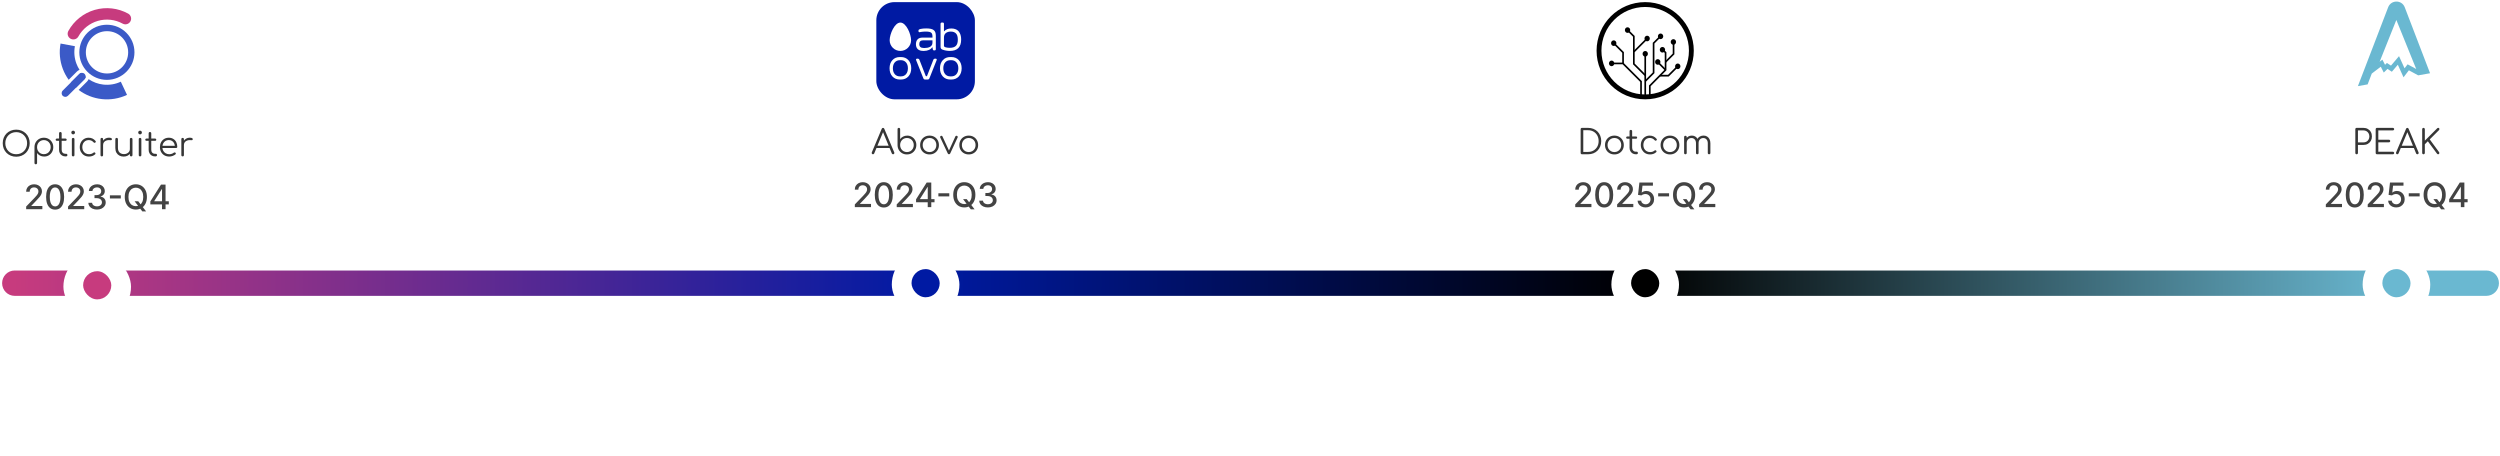 <svg width="1183" height="216" viewBox="0 0 1183 216" fill="none" xmlns="http://www.w3.org/2000/svg">
<path fill-rule="evenodd" clip-rule="evenodd" d="M1 134C1 130.686 3.659 128 6.94 128L1176.56 128C1179.84 128 1182.5 130.686 1182.5 134C1182.5 137.314 1179.84 140 1176.56 140H6.94C3.659 140 1 137.314 1 134Z" fill="url(#paint0_linear_13_96)"/>
<path fill-rule="evenodd" clip-rule="evenodd" d="M32.497 37.756C31.366 36.188 30.438 34.473 29.743 32.649C28.279 28.809 27.904 24.64 28.657 20.601L35.441 21.867C34.92 24.658 35.18 27.538 36.191 30.191C36.574 31.196 37.06 32.154 37.637 33.05C37.195 33.214 36.781 33.472 36.426 33.827L32.497 37.756ZM35.94 41.531C35.062 40.766 34.247 39.935 33.502 39.047L37.574 34.975C37.88 34.67 38.272 34.501 38.672 34.471C39.235 35.159 39.858 35.798 40.535 36.382C40.496 36.767 40.33 37.141 40.035 37.436L35.94 41.531ZM37.209 42.558C40.407 44.956 44.193 46.453 48.17 46.889C52.255 47.337 56.384 46.649 60.102 44.901L57.167 38.656C54.597 39.864 51.745 40.339 48.923 40.03C46.411 39.754 44.011 38.867 41.93 37.451C41.766 37.864 41.517 38.25 41.183 38.584L37.209 42.558Z" fill="#3B5AC7"/>
<path fill-rule="evenodd" clip-rule="evenodd" d="M33.413 18.332C34.722 19.052 36.368 18.574 37.088 17.265C38.064 15.489 39.38 13.924 40.961 12.658C42.542 11.391 44.357 10.449 46.302 9.884C48.247 9.319 50.285 9.142 52.298 9.365C54.312 9.587 56.261 10.204 58.037 11.18C59.346 11.9 60.992 11.422 61.712 10.113C62.432 8.803 61.954 7.158 60.644 6.437C58.246 5.119 55.612 4.286 52.893 3.985C50.173 3.685 47.42 3.923 44.792 4.686C42.165 5.449 39.713 6.723 37.577 8.433C35.442 10.144 33.664 12.259 32.345 14.657C31.625 15.966 32.103 17.612 33.413 18.332Z" fill="#C73B7E"/>
<path fill-rule="evenodd" clip-rule="evenodd" d="M50.584 37.789C43.382 37.789 37.544 31.95 37.544 24.748C37.544 17.546 43.382 11.707 50.584 11.707C57.787 11.707 63.625 17.546 63.625 24.748C63.625 31.95 57.787 37.789 50.584 37.789ZM50.636 34.776C45.106 34.776 40.623 30.293 40.623 24.763C40.623 19.233 45.106 14.75 50.636 14.75C56.166 14.75 60.648 19.233 60.648 24.763C60.648 30.293 56.166 34.776 50.636 34.776Z" fill="#3B5AC7"/>
<path d="M40.035 37.436C40.714 36.757 40.714 35.655 40.035 34.975C39.355 34.296 38.254 34.296 37.574 34.975L29.676 42.874C28.996 43.553 28.996 44.655 29.676 45.334C30.355 46.014 31.457 46.014 32.136 45.334L40.035 37.436Z" fill="#3B5AC7"/>
<path d="M7.676 74.16C6.748 74.16 5.895 74 5.116 73.68C4.337 73.36 3.66 72.912 3.084 72.336C2.519 71.76 2.076 71.083 1.756 70.304C1.447 69.525 1.292 68.672 1.292 67.744C1.292 66.827 1.447 65.979 1.756 65.2C2.076 64.421 2.519 63.744 3.084 63.168C3.66 62.592 4.337 62.144 5.116 61.824C5.895 61.504 6.748 61.344 7.676 61.344C8.593 61.344 9.441 61.504 10.22 61.824C10.999 62.144 11.676 62.592 12.252 63.168C12.828 63.744 13.271 64.421 13.58 65.2C13.9 65.979 14.06 66.827 14.06 67.744C14.06 68.672 13.9 69.525 13.58 70.304C13.271 71.083 12.828 71.76 12.252 72.336C11.676 72.912 10.999 73.36 10.22 73.68C9.441 74 8.593 74.16 7.676 74.16ZM7.676 72.976C8.412 72.976 9.095 72.848 9.724 72.592C10.353 72.325 10.897 71.957 11.356 71.488C11.825 71.008 12.188 70.453 12.444 69.824C12.7 69.184 12.828 68.491 12.828 67.744C12.828 67.008 12.7 66.325 12.444 65.696C12.188 65.056 11.825 64.501 11.356 64.032C10.897 63.552 10.353 63.184 9.724 62.928C9.095 62.661 8.412 62.528 7.676 62.528C6.929 62.528 6.241 62.661 5.612 62.928C4.983 63.184 4.433 63.552 3.964 64.032C3.505 64.501 3.148 65.056 2.892 65.696C2.636 66.325 2.508 67.008 2.508 67.744C2.508 68.491 2.636 69.184 2.892 69.824C3.148 70.453 3.505 71.008 3.964 71.488C4.433 71.957 4.983 72.325 5.612 72.592C6.241 72.848 6.929 72.976 7.676 72.976ZM16.938 77.744C16.746 77.744 16.592 77.685 16.474 77.568C16.368 77.461 16.314 77.312 16.314 77.12V69.568C16.325 68.736 16.522 67.989 16.906 67.328C17.301 66.656 17.829 66.128 18.49 65.744C19.162 65.36 19.914 65.168 20.746 65.168C21.6 65.168 22.362 65.365 23.034 65.76C23.706 66.144 24.234 66.672 24.618 67.344C25.013 68.016 25.21 68.779 25.21 69.632C25.21 70.475 25.018 71.232 24.634 71.904C24.261 72.576 23.749 73.109 23.098 73.504C22.448 73.888 21.712 74.08 20.89 74.08C20.176 74.08 19.525 73.931 18.938 73.632C18.362 73.323 17.898 72.917 17.546 72.416V77.12C17.546 77.312 17.488 77.461 17.37 77.568C17.264 77.685 17.12 77.744 16.938 77.744ZM20.746 72.96C21.365 72.96 21.92 72.816 22.41 72.528C22.901 72.24 23.285 71.845 23.562 71.344C23.85 70.832 23.994 70.261 23.994 69.632C23.994 68.992 23.85 68.421 23.562 67.92C23.285 67.419 22.901 67.024 22.41 66.736C21.92 66.437 21.365 66.288 20.746 66.288C20.138 66.288 19.589 66.437 19.098 66.736C18.608 67.024 18.224 67.419 17.946 67.92C17.669 68.421 17.53 68.992 17.53 69.632C17.53 70.261 17.669 70.832 17.946 71.344C18.224 71.845 18.608 72.24 19.098 72.528C19.589 72.816 20.138 72.96 20.746 72.96ZM30.891 74C30.326 74 29.819 73.867 29.371 73.6C28.933 73.333 28.587 72.971 28.331 72.512C28.075 72.043 27.947 71.509 27.947 70.912V63.088C27.947 62.907 28 62.757 28.107 62.64C28.224 62.523 28.373 62.464 28.555 62.464C28.736 62.464 28.886 62.523 29.003 62.64C29.12 62.757 29.179 62.907 29.179 63.088V70.912C29.179 71.456 29.339 71.904 29.659 72.256C29.979 72.597 30.39 72.768 30.891 72.768H31.323C31.494 72.768 31.632 72.827 31.739 72.944C31.846 73.061 31.899 73.211 31.899 73.392C31.899 73.573 31.835 73.723 31.707 73.84C31.579 73.947 31.419 74 31.227 74H30.891ZM26.907 66.64C26.747 66.64 26.613 66.592 26.507 66.496C26.4 66.389 26.347 66.261 26.347 66.112C26.347 65.952 26.4 65.824 26.507 65.728C26.613 65.621 26.747 65.568 26.907 65.568H30.987C31.147 65.568 31.28 65.621 31.387 65.728C31.494 65.824 31.547 65.952 31.547 66.112C31.547 66.261 31.494 66.389 31.387 66.496C31.28 66.592 31.147 66.64 30.987 66.64H26.907ZM34.624 74C34.432 74 34.278 73.947 34.16 73.84C34.054 73.723 34 73.568 34 73.376V65.872C34 65.68 34.054 65.531 34.16 65.424C34.278 65.307 34.432 65.248 34.624 65.248C34.806 65.248 34.95 65.307 35.056 65.424C35.174 65.531 35.232 65.68 35.232 65.872V73.376C35.232 73.568 35.174 73.723 35.056 73.84C34.95 73.947 34.806 74 34.624 74ZM34.608 63.584C34.374 63.584 34.171 63.499 34 63.328C33.83 63.157 33.744 62.949 33.744 62.704C33.744 62.437 33.83 62.229 34 62.08C34.182 61.92 34.39 61.84 34.624 61.84C34.848 61.84 35.046 61.92 35.216 62.08C35.398 62.229 35.488 62.437 35.488 62.704C35.488 62.949 35.403 63.157 35.232 63.328C35.062 63.499 34.854 63.584 34.608 63.584ZM42.113 74.08C41.271 74.08 40.519 73.888 39.857 73.504C39.207 73.109 38.689 72.576 38.305 71.904C37.932 71.232 37.745 70.475 37.745 69.632C37.745 68.779 37.927 68.016 38.289 67.344C38.652 66.672 39.148 66.144 39.777 65.76C40.407 65.365 41.132 65.168 41.953 65.168C42.604 65.168 43.201 65.296 43.745 65.552C44.3 65.808 44.785 66.192 45.201 66.704C45.319 66.832 45.361 66.971 45.329 67.12C45.297 67.259 45.207 67.381 45.057 67.488C44.94 67.573 44.807 67.605 44.657 67.584C44.519 67.552 44.396 67.472 44.289 67.344C43.671 66.64 42.892 66.288 41.953 66.288C41.356 66.288 40.828 66.432 40.369 66.72C39.921 67.008 39.569 67.403 39.313 67.904C39.068 68.405 38.945 68.981 38.945 69.632C38.945 70.272 39.079 70.843 39.345 71.344C39.612 71.845 39.985 72.24 40.465 72.528C40.945 72.816 41.495 72.96 42.113 72.96C42.529 72.96 42.908 72.907 43.249 72.8C43.601 72.683 43.911 72.507 44.177 72.272C44.305 72.165 44.439 72.107 44.577 72.096C44.716 72.085 44.844 72.128 44.961 72.224C45.089 72.341 45.159 72.475 45.169 72.624C45.191 72.773 45.143 72.901 45.025 73.008C44.247 73.723 43.276 74.08 42.113 74.08ZM48.077 68.608C48.109 67.947 48.28 67.355 48.589 66.832C48.909 66.309 49.32 65.899 49.821 65.6C50.333 65.301 50.898 65.152 51.517 65.152C52.008 65.152 52.386 65.221 52.653 65.36C52.92 65.499 53.021 65.701 52.957 65.968C52.914 66.128 52.84 66.235 52.733 66.288C52.637 66.341 52.514 66.363 52.365 66.352C52.226 66.341 52.066 66.331 51.885 66.32C51.288 66.267 50.754 66.331 50.285 66.512C49.826 66.683 49.458 66.949 49.181 67.312C48.914 67.675 48.781 68.107 48.781 68.608H48.077ZM48.173 74C47.981 74 47.832 73.947 47.725 73.84C47.618 73.733 47.565 73.584 47.565 73.392V65.856C47.565 65.664 47.618 65.515 47.725 65.408C47.832 65.301 47.981 65.248 48.173 65.248C48.365 65.248 48.514 65.301 48.621 65.408C48.728 65.515 48.781 65.664 48.781 65.856V73.392C48.781 73.584 48.728 73.733 48.621 73.84C48.514 73.947 48.365 74 48.173 74ZM58.541 74.096C57.784 74.096 57.106 73.941 56.509 73.632C55.912 73.312 55.437 72.848 55.085 72.24C54.744 71.632 54.573 70.891 54.573 70.016V65.856C54.573 65.685 54.632 65.541 54.749 65.424C54.867 65.307 55.011 65.248 55.181 65.248C55.362 65.248 55.512 65.307 55.629 65.424C55.746 65.541 55.805 65.685 55.805 65.856V70.016C55.805 70.677 55.928 71.221 56.173 71.648C56.429 72.075 56.77 72.395 57.197 72.608C57.635 72.821 58.125 72.928 58.669 72.928C59.192 72.928 59.661 72.827 60.077 72.624C60.504 72.421 60.84 72.144 61.085 71.792C61.331 71.44 61.453 71.04 61.453 70.592H62.333C62.301 71.264 62.114 71.867 61.773 72.4C61.443 72.923 60.995 73.339 60.429 73.648C59.864 73.947 59.234 74.096 58.541 74.096ZM62.061 74C61.88 74 61.73 73.947 61.613 73.84C61.507 73.723 61.453 73.568 61.453 73.376V65.856C61.453 65.675 61.507 65.531 61.613 65.424C61.73 65.307 61.88 65.248 62.061 65.248C62.242 65.248 62.392 65.307 62.509 65.424C62.627 65.531 62.685 65.675 62.685 65.856V73.376C62.685 73.568 62.627 73.723 62.509 73.84C62.392 73.947 62.242 74 62.061 74ZM66.281 74C66.089 74 65.935 73.947 65.817 73.84C65.711 73.723 65.657 73.568 65.657 73.376V65.872C65.657 65.68 65.711 65.531 65.817 65.424C65.935 65.307 66.089 65.248 66.281 65.248C66.463 65.248 66.607 65.307 66.713 65.424C66.831 65.531 66.889 65.68 66.889 65.872V73.376C66.889 73.568 66.831 73.723 66.713 73.84C66.607 73.947 66.463 74 66.281 74ZM66.265 63.584C66.031 63.584 65.828 63.499 65.657 63.328C65.487 63.157 65.401 62.949 65.401 62.704C65.401 62.437 65.487 62.229 65.657 62.08C65.839 61.92 66.047 61.84 66.281 61.84C66.505 61.84 66.703 61.92 66.873 62.08C67.055 62.229 67.145 62.437 67.145 62.704C67.145 62.949 67.06 63.157 66.889 63.328C66.719 63.499 66.511 63.584 66.265 63.584ZM73.29 74C72.725 74 72.218 73.867 71.77 73.6C71.333 73.333 70.986 72.971 70.73 72.512C70.474 72.043 70.346 71.509 70.346 70.912V63.088C70.346 62.907 70.4 62.757 70.506 62.64C70.624 62.523 70.773 62.464 70.954 62.464C71.136 62.464 71.285 62.523 71.402 62.64C71.52 62.757 71.578 62.907 71.578 63.088V70.912C71.578 71.456 71.738 71.904 72.058 72.256C72.378 72.597 72.789 72.768 73.29 72.768H73.722C73.893 72.768 74.032 72.827 74.138 72.944C74.245 73.061 74.298 73.211 74.298 73.392C74.298 73.573 74.234 73.723 74.106 73.84C73.978 73.947 73.818 74 73.626 74H73.29ZM69.306 66.64C69.146 66.64 69.013 66.592 68.906 66.496C68.8 66.389 68.746 66.261 68.746 66.112C68.746 65.952 68.8 65.824 68.906 65.728C69.013 65.621 69.146 65.568 69.306 65.568H73.386C73.546 65.568 73.68 65.621 73.786 65.728C73.893 65.824 73.946 65.952 73.946 66.112C73.946 66.261 73.893 66.389 73.786 66.496C73.68 66.592 73.546 66.64 73.386 66.64H69.306ZM80.112 74.08C79.248 74.08 78.48 73.893 77.808 73.52C77.146 73.136 76.624 72.608 76.24 71.936C75.866 71.264 75.68 70.496 75.68 69.632C75.68 68.757 75.856 67.989 76.208 67.328C76.57 66.656 77.066 66.128 77.696 65.744C78.325 65.36 79.05 65.168 79.872 65.168C80.682 65.168 81.386 65.355 81.984 65.728C82.592 66.091 83.061 66.597 83.392 67.248C83.722 67.899 83.888 68.64 83.888 69.472C83.888 69.643 83.834 69.781 83.728 69.888C83.621 69.984 83.482 70.032 83.312 70.032H76.512V69.008H83.44L82.752 69.504C82.762 68.885 82.65 68.331 82.416 67.84C82.181 67.349 81.845 66.965 81.408 66.688C80.981 66.411 80.469 66.272 79.872 66.272C79.264 66.272 78.73 66.416 78.272 66.704C77.813 66.992 77.456 67.392 77.2 67.904C76.954 68.405 76.832 68.981 76.832 69.632C76.832 70.283 76.97 70.859 77.248 71.36C77.536 71.861 77.925 72.256 78.416 72.544C78.906 72.832 79.472 72.976 80.112 72.976C80.496 72.976 80.88 72.912 81.264 72.784C81.658 72.645 81.973 72.475 82.208 72.272C82.325 72.176 82.458 72.128 82.608 72.128C82.757 72.117 82.885 72.155 82.992 72.24C83.13 72.368 83.2 72.507 83.2 72.656C83.21 72.805 83.152 72.933 83.024 73.04C82.672 73.339 82.224 73.589 81.68 73.792C81.136 73.984 80.613 74.08 80.112 74.08ZM86.324 68.608C86.356 67.947 86.526 67.355 86.836 66.832C87.156 66.309 87.567 65.899 88.068 65.6C88.58 65.301 89.145 65.152 89.764 65.152C90.254 65.152 90.633 65.221 90.9 65.36C91.166 65.499 91.268 65.701 91.204 65.968C91.161 66.128 91.087 66.235 90.98 66.288C90.884 66.341 90.761 66.363 90.612 66.352C90.473 66.341 90.313 66.331 90.132 66.32C89.534 66.267 89.001 66.331 88.532 66.512C88.073 66.683 87.705 66.949 87.428 67.312C87.161 67.675 87.028 68.107 87.028 68.608H86.324ZM86.42 74C86.228 74 86.079 73.947 85.972 73.84C85.865 73.733 85.812 73.584 85.812 73.392V65.856C85.812 65.664 85.865 65.515 85.972 65.408C86.079 65.301 86.228 65.248 86.42 65.248C86.612 65.248 86.761 65.301 86.868 65.408C86.975 65.515 87.028 65.664 87.028 65.856V73.392C87.028 73.584 86.975 73.733 86.868 73.84C86.761 73.947 86.612 74 86.42 74Z" fill="#363636"/>
<path d="M12.381 99V97.727L16.318 93.648C16.738 93.204 17.085 92.816 17.358 92.483C17.634 92.146 17.841 91.826 17.977 91.523C18.113 91.22 18.182 90.898 18.182 90.557C18.182 90.171 18.091 89.837 17.909 89.557C17.727 89.273 17.479 89.055 17.165 88.903C16.85 88.748 16.496 88.671 16.102 88.671C15.685 88.671 15.322 88.756 15.011 88.926C14.701 89.097 14.462 89.337 14.295 89.648C14.129 89.958 14.045 90.322 14.045 90.739H12.369C12.369 90.03 12.532 89.411 12.858 88.881C13.184 88.35 13.631 87.939 14.199 87.648C14.767 87.352 15.413 87.204 16.136 87.204C16.867 87.204 17.511 87.35 18.068 87.642C18.629 87.93 19.066 88.324 19.381 88.824C19.695 89.32 19.852 89.881 19.852 90.506C19.852 90.938 19.771 91.36 19.608 91.773C19.449 92.186 19.17 92.646 18.773 93.153C18.375 93.657 17.822 94.269 17.113 94.989L14.801 97.409V97.494H20.04V99H12.381ZM26.084 99.193C25.186 99.189 24.419 98.953 23.783 98.483C23.147 98.013 22.66 97.329 22.323 96.432C21.986 95.534 21.817 94.453 21.817 93.188C21.817 91.926 21.986 90.849 22.323 89.954C22.664 89.061 23.152 88.379 23.789 87.909C24.429 87.439 25.194 87.204 26.084 87.204C26.974 87.204 27.738 87.441 28.374 87.915C29.01 88.385 29.497 89.066 29.834 89.96C30.175 90.85 30.346 91.926 30.346 93.188C30.346 94.456 30.177 95.54 29.84 96.438C29.503 97.331 29.016 98.015 28.38 98.489C27.743 98.958 26.978 99.193 26.084 99.193ZM26.084 97.676C26.872 97.676 27.488 97.292 27.931 96.523C28.378 95.754 28.601 94.642 28.601 93.188C28.601 92.222 28.499 91.405 28.294 90.739C28.094 90.068 27.804 89.561 27.425 89.216C27.05 88.867 26.603 88.693 26.084 88.693C25.3 88.693 24.685 89.079 24.238 89.852C23.791 90.625 23.565 91.737 23.561 93.188C23.561 94.157 23.662 94.977 23.863 95.648C24.067 96.314 24.357 96.82 24.732 97.165C25.107 97.506 25.558 97.676 26.084 97.676ZM32.201 99V97.727L36.139 93.648C36.559 93.204 36.906 92.816 37.178 92.483C37.455 92.146 37.661 91.826 37.798 91.523C37.934 91.22 38.002 90.898 38.002 90.557C38.002 90.171 37.911 89.837 37.73 89.557C37.548 89.273 37.3 89.055 36.985 88.903C36.671 88.748 36.317 88.671 35.923 88.671C35.506 88.671 35.142 88.756 34.832 88.926C34.521 89.097 34.283 89.337 34.116 89.648C33.949 89.958 33.866 90.322 33.866 90.739H32.19C32.19 90.03 32.353 89.411 32.678 88.881C33.004 88.35 33.451 87.939 34.019 87.648C34.588 87.352 35.233 87.204 35.957 87.204C36.688 87.204 37.332 87.35 37.889 87.642C38.449 87.93 38.887 88.324 39.201 88.824C39.516 89.32 39.673 89.881 39.673 90.506C39.673 90.938 39.591 91.36 39.428 91.773C39.269 92.186 38.991 92.646 38.593 93.153C38.196 93.657 37.642 94.269 36.934 94.989L34.622 97.409V97.494H39.86V99H32.201ZM45.905 99.159C45.124 99.159 44.428 99.025 43.814 98.756C43.204 98.487 42.721 98.114 42.365 97.636C42.013 97.155 41.823 96.599 41.797 95.966H43.581C43.604 96.311 43.719 96.61 43.928 96.864C44.14 97.114 44.416 97.307 44.757 97.443C45.098 97.579 45.477 97.648 45.894 97.648C46.352 97.648 46.757 97.568 47.109 97.409C47.465 97.25 47.744 97.028 47.945 96.744C48.145 96.456 48.246 96.125 48.246 95.75C48.246 95.36 48.145 95.017 47.945 94.722C47.748 94.422 47.458 94.188 47.075 94.017C46.697 93.847 46.238 93.761 45.7 93.761H44.717V92.329H45.7C46.132 92.329 46.511 92.252 46.837 92.097C47.166 91.941 47.424 91.725 47.609 91.449C47.795 91.169 47.888 90.841 47.888 90.466C47.888 90.106 47.806 89.794 47.644 89.528C47.484 89.26 47.257 89.049 46.962 88.898C46.67 88.746 46.325 88.671 45.928 88.671C45.549 88.671 45.195 88.74 44.865 88.881C44.539 89.017 44.274 89.214 44.07 89.472C43.865 89.725 43.755 90.03 43.74 90.386H42.041C42.06 89.758 42.246 89.204 42.598 88.727C42.954 88.25 43.424 87.877 44.007 87.608C44.59 87.339 45.238 87.204 45.95 87.204C46.697 87.204 47.34 87.35 47.882 87.642C48.428 87.93 48.848 88.314 49.144 88.796C49.443 89.276 49.59 89.803 49.587 90.375C49.59 91.026 49.409 91.579 49.041 92.034C48.678 92.489 48.193 92.794 47.587 92.949V93.04C48.359 93.157 48.958 93.464 49.382 93.96C49.81 94.456 50.022 95.072 50.019 95.807C50.022 96.447 49.844 97.021 49.484 97.528C49.128 98.036 48.642 98.436 48.024 98.727C47.407 99.015 46.7 99.159 45.905 99.159ZM57.171 92.443V93.921H52.012V92.443H57.171ZM63.69 95.227H65.417L66.633 96.812L67.207 97.517L69.144 100.045H67.349L66.054 98.358L65.61 97.744L63.69 95.227ZM69.519 93.182C69.519 94.424 69.292 95.492 68.838 96.386C68.383 97.276 67.76 97.962 66.968 98.443C66.18 98.921 65.285 99.159 64.281 99.159C63.273 99.159 62.374 98.921 61.582 98.443C60.794 97.962 60.173 97.275 59.718 96.381C59.264 95.487 59.036 94.421 59.036 93.182C59.036 91.939 59.264 90.873 59.718 89.983C60.173 89.089 60.794 88.403 61.582 87.926C62.374 87.445 63.273 87.204 64.281 87.204C65.285 87.204 66.18 87.445 66.968 87.926C67.76 88.403 68.383 89.089 68.838 89.983C69.292 90.873 69.519 91.939 69.519 93.182ZM67.781 93.182C67.781 92.235 67.627 91.438 67.321 90.79C67.018 90.138 66.601 89.646 66.071 89.312C65.544 88.975 64.948 88.807 64.281 88.807C63.61 88.807 63.012 88.975 62.485 89.312C61.959 89.646 61.542 90.138 61.235 90.79C60.932 91.438 60.781 92.235 60.781 93.182C60.781 94.129 60.932 94.928 61.235 95.579C61.542 96.227 61.959 96.72 62.485 97.057C63.012 97.39 63.61 97.557 64.281 97.557C64.948 97.557 65.544 97.39 66.071 97.057C66.601 96.72 67.018 96.227 67.321 95.579C67.627 94.928 67.781 94.129 67.781 93.182ZM71.145 96.727V95.307L76.173 87.364H77.293V89.454H76.582L72.986 95.148V95.239H79.878V96.727H71.145ZM76.662 99V96.296L76.673 95.648V87.364H78.338V99H76.662Z" fill="#434343"/>
<g filter="url(#filter0_dd_13_96)">
<rect x="30" y="119" width="32" height="32" rx="16" fill="white"/>
</g>
<rect x="39.333" y="128.333" width="13.333" height="13.333" rx="6.667" fill="#C73B7E"/>
<rect x="414.68" y="1" width="46.639" height="46" rx="8.601" fill="#001AA3"/>
<path d="M438.273 13.45C439.095 13.45 439.781 13.505 440.33 13.615C440.879 13.718 441.345 13.903 441.729 14.171C442.12 14.438 442.401 14.798 442.572 15.251C442.744 15.703 442.83 16.273 442.83 16.958V23.285C442.83 23.449 442.782 23.583 442.686 23.686C442.59 23.789 442.466 23.84 442.315 23.84H441.924C441.78 23.84 441.66 23.792 441.564 23.696C441.468 23.593 441.407 23.456 441.379 23.285L441.235 22.369V22.276C440.844 22.853 440.296 23.302 439.589 23.624C438.883 23.939 438.101 24.097 437.244 24.097H436.884C435.766 24.097 434.909 23.826 434.312 23.285C433.715 22.743 433.417 21.958 433.417 20.929C433.417 19.969 433.674 19.208 434.189 18.645C434.71 18.076 435.499 17.791 436.555 17.791H441.245V17.277C441.245 16.372 441.029 15.758 440.597 15.436C440.172 15.107 439.332 14.942 438.077 14.942C437.768 14.942 437.467 14.952 437.172 14.973C436.884 14.987 436.63 15.007 436.411 15.035C436.191 15.062 436.003 15.089 435.845 15.117C435.694 15.137 435.55 15.162 435.413 15.189C435.276 15.216 435.197 15.23 435.176 15.23C435.012 15.258 434.878 15.227 434.775 15.137C434.679 15.041 434.631 14.915 434.631 14.757V14.376C434.631 14.075 434.977 13.845 435.67 13.687C436.363 13.529 437.23 13.45 438.273 13.45ZM441.235 20.25L441.245 19.077H436.874C435.625 19.077 435.001 19.667 435.001 20.847C435.001 21.491 435.18 21.965 435.536 22.266C435.893 22.561 436.438 22.709 437.172 22.709H437.552C438.026 22.709 438.471 22.667 438.89 22.585C439.308 22.496 439.699 22.359 440.062 22.174C440.426 21.988 440.71 21.731 440.916 21.402C441.129 21.073 441.235 20.689 441.235 20.25Z" fill="white"/>
<path d="M450.229 13.481C450.887 13.481 451.477 13.574 451.998 13.759C452.526 13.937 452.962 14.184 453.305 14.5C453.654 14.815 453.942 15.199 454.169 15.652C454.402 16.098 454.566 16.574 454.662 17.082C454.765 17.589 454.817 18.138 454.817 18.728C454.817 22.308 453.034 24.097 449.468 24.097C448.233 24.097 447.06 23.888 445.949 23.47C445.367 23.244 445.075 22.835 445.075 22.246V11.29C445.075 10.879 445.284 10.673 445.703 10.673H446.063C446.474 10.673 446.68 10.879 446.68 11.29V14.808H446.783C447.571 13.924 448.669 13.481 450.075 13.481H450.229ZM449.437 22.626C450.719 22.626 451.672 22.328 452.296 21.731C452.927 21.128 453.243 20.144 453.243 18.779C453.243 17.435 452.958 16.461 452.389 15.858C451.82 15.247 450.993 14.942 449.91 14.942C448.936 14.942 448.154 15.179 447.565 15.652C446.975 16.118 446.68 16.835 446.68 17.802V21.68C446.68 21.858 446.769 22.013 446.947 22.143C447.132 22.273 447.373 22.373 447.667 22.441C447.962 22.503 448.257 22.551 448.552 22.585C448.847 22.613 449.142 22.626 449.437 22.626Z" fill="white"/>
<path d="M425.847 37.639C424.366 37.639 423.176 37.148 422.277 36.168C421.386 35.18 420.94 33.894 420.94 32.31C420.94 30.726 421.386 29.444 422.277 28.463C423.169 27.482 424.355 26.992 425.837 26.992H426.3C427.781 26.992 428.967 27.482 429.859 28.463C430.75 29.444 431.196 30.726 431.196 32.31C431.196 33.894 430.747 35.18 429.849 36.168C428.957 37.148 427.771 37.639 426.289 37.639H425.847ZM425.857 36.147H426.279C427.308 36.147 428.12 35.801 428.717 35.108C429.32 34.409 429.622 33.476 429.622 32.31C429.622 31.144 429.32 30.215 428.717 29.523C428.12 28.83 427.308 28.483 426.279 28.483H425.857C424.829 28.483 424.012 28.83 423.409 29.523C422.812 30.215 422.514 31.144 422.514 32.31C422.514 33.476 422.812 34.409 423.409 35.108C424.012 35.801 424.829 36.147 425.857 36.147Z" fill="white"/>
<path d="M449.704 37.639C448.223 37.639 447.033 37.148 446.135 36.168C445.243 35.18 444.797 33.894 444.797 32.31C444.797 30.726 445.243 29.444 446.135 28.463C447.026 27.482 448.213 26.992 449.694 26.992H450.157C451.638 26.992 452.825 27.482 453.716 28.463C454.608 29.444 455.053 30.726 455.053 32.31C455.053 33.894 454.604 35.18 453.706 36.168C452.814 37.148 451.628 37.639 450.147 37.639H449.704ZM449.714 36.147H450.136C451.165 36.147 451.978 35.801 452.574 35.108C453.178 34.409 453.479 33.476 453.479 32.31C453.479 31.144 453.178 30.215 452.574 29.523C451.978 28.83 451.165 28.483 450.136 28.483H449.714C448.686 28.483 447.87 28.83 447.266 29.523C446.67 30.215 446.371 31.144 446.371 32.31C446.371 33.476 446.67 34.409 447.266 35.108C447.87 35.801 448.686 36.147 449.714 36.147Z" fill="white"/>
<path d="M437.874 37.643C437.601 37.643 437.394 37.596 437.254 37.503C437.114 37.41 436.994 37.237 436.894 36.984L433.512 28.472C433.432 28.259 433.432 28.089 433.512 27.963C433.599 27.83 433.752 27.763 433.973 27.763H434.353C434.693 27.763 434.926 27.923 435.053 28.242L438.044 35.907C438.084 36.013 438.161 36.066 438.274 36.066H438.454C438.568 36.066 438.645 36.013 438.685 35.907L441.676 28.242C441.803 27.923 442.036 27.763 442.376 27.763H442.756C442.976 27.763 443.127 27.83 443.207 27.963C443.293 28.089 443.297 28.259 443.217 28.472L439.835 36.984C439.735 37.237 439.615 37.41 439.475 37.503C439.335 37.596 439.128 37.643 438.855 37.643H437.874Z" fill="white"/>
<path d="M430.401 19.027C430.401 21.429 428.456 23.375 426.057 23.375C423.658 23.375 421.713 21.429 421.713 19.027C421.713 17.773 422.236 15.802 423.114 14.14C423.549 13.316 424.05 12.61 424.578 12.119C425.108 11.626 425.606 11.403 426.057 11.403C426.507 11.403 427.006 11.626 427.536 12.119C428.064 12.61 428.565 13.316 429 14.14C429.878 15.802 430.401 17.773 430.401 19.027Z" fill="white" stroke="white" stroke-width="1.453"/>
<path d="M413.099 73C412.854 73 412.678 72.899 412.571 72.696C412.465 72.493 412.454 72.296 412.539 72.104L417.243 60.936C417.361 60.648 417.563 60.504 417.851 60.504C418.129 60.504 418.326 60.648 418.443 60.936L423.163 72.12C423.259 72.323 423.243 72.52 423.115 72.712C422.998 72.904 422.827 73 422.603 73C422.475 73 422.358 72.968 422.251 72.904C422.155 72.84 422.075 72.744 422.011 72.616L417.611 61.944H418.107L413.675 72.616C413.622 72.744 413.542 72.84 413.435 72.904C413.339 72.968 413.227 73 413.099 73ZM414.155 70.024L414.635 68.952H421.131L421.611 70.024H414.155ZM429.149 73.08C428.317 73.08 427.565 72.888 426.893 72.504C426.232 72.12 425.704 71.597 425.309 70.936C424.925 70.264 424.728 69.512 424.717 68.68V61.128C424.717 60.936 424.771 60.787 424.877 60.68C424.995 60.563 425.149 60.504 425.341 60.504C425.523 60.504 425.667 60.563 425.773 60.68C425.891 60.787 425.949 60.936 425.949 61.128V65.832C426.301 65.331 426.765 64.931 427.341 64.632C427.928 64.323 428.579 64.168 429.293 64.168C430.115 64.168 430.851 64.365 431.501 64.76C432.152 65.144 432.664 65.672 433.037 66.344C433.421 67.016 433.613 67.773 433.613 68.616C433.613 69.469 433.416 70.232 433.021 70.904C432.637 71.576 432.109 72.109 431.437 72.504C430.765 72.888 430.003 73.08 429.149 73.08ZM429.149 71.96C429.768 71.96 430.323 71.816 430.813 71.528C431.304 71.229 431.688 70.829 431.965 70.328C432.253 69.827 432.397 69.256 432.397 68.616C432.397 67.987 432.253 67.421 431.965 66.92C431.688 66.408 431.304 66.008 430.813 65.72C430.323 65.432 429.768 65.288 429.149 65.288C428.541 65.288 427.992 65.432 427.501 65.72C427.011 66.008 426.627 66.408 426.349 66.92C426.072 67.421 425.933 67.987 425.933 68.616C425.933 69.256 426.072 69.827 426.349 70.328C426.627 70.829 427.011 71.229 427.501 71.528C427.992 71.816 428.541 71.96 429.149 71.96ZM439.854 73.08C439 73.08 438.238 72.888 437.566 72.504C436.894 72.12 436.366 71.592 435.982 70.92C435.598 70.248 435.406 69.485 435.406 68.632C435.406 67.768 435.598 67 435.982 66.328C436.366 65.656 436.894 65.128 437.566 64.744C438.238 64.36 439 64.168 439.854 64.168C440.707 64.168 441.464 64.36 442.126 64.744C442.798 65.128 443.326 65.656 443.71 66.328C444.094 67 444.291 67.768 444.302 68.632C444.302 69.485 444.104 70.248 443.71 70.92C443.326 71.592 442.798 72.12 442.126 72.504C441.464 72.888 440.707 73.08 439.854 73.08ZM439.854 71.96C440.472 71.96 441.027 71.816 441.518 71.528C442.008 71.24 442.392 70.845 442.67 70.344C442.947 69.843 443.086 69.272 443.086 68.632C443.086 67.992 442.947 67.421 442.67 66.92C442.392 66.408 442.008 66.008 441.518 65.72C441.027 65.432 440.472 65.288 439.854 65.288C439.235 65.288 438.68 65.432 438.19 65.72C437.699 66.008 437.31 66.408 437.022 66.92C436.744 67.421 436.606 67.992 436.606 68.632C436.606 69.272 436.744 69.843 437.022 70.344C437.31 70.845 437.699 71.24 438.19 71.528C438.68 71.816 439.235 71.96 439.854 71.96ZM449.045 73C448.789 73 448.597 72.861 448.469 72.584L444.917 65.048C444.853 64.909 444.848 64.771 444.901 64.632C444.955 64.493 445.061 64.387 445.221 64.312C445.371 64.237 445.515 64.227 445.653 64.28C445.792 64.333 445.899 64.429 445.973 64.568L449.381 71.944H448.725L452.085 64.568C452.149 64.419 452.256 64.323 452.405 64.28C452.565 64.227 452.72 64.232 452.869 64.296C453.019 64.371 453.12 64.483 453.173 64.632C453.227 64.771 453.221 64.904 453.157 65.032L449.653 72.584C449.525 72.861 449.323 73 449.045 73ZM458.409 73.08C457.555 73.08 456.793 72.888 456.121 72.504C455.449 72.12 454.921 71.592 454.537 70.92C454.153 70.248 453.961 69.485 453.961 68.632C453.961 67.768 454.153 67 454.537 66.328C454.921 65.656 455.449 65.128 456.121 64.744C456.793 64.36 457.555 64.168 458.409 64.168C459.262 64.168 460.019 64.36 460.681 64.744C461.353 65.128 461.881 65.656 462.265 66.328C462.649 67 462.846 67.768 462.857 68.632C462.857 69.485 462.659 70.248 462.265 70.92C461.881 71.592 461.353 72.12 460.681 72.504C460.019 72.888 459.262 73.08 458.409 73.08ZM458.409 71.96C459.027 71.96 459.582 71.816 460.073 71.528C460.563 71.24 460.947 70.845 461.225 70.344C461.502 69.843 461.641 69.272 461.641 68.632C461.641 67.992 461.502 67.421 461.225 66.92C460.947 66.408 460.563 66.008 460.073 65.72C459.582 65.432 459.027 65.288 458.409 65.288C457.79 65.288 457.235 65.432 456.745 65.72C456.254 66.008 455.865 66.408 455.577 66.92C455.299 67.421 455.161 67.992 455.161 68.632C455.161 69.272 455.299 69.843 455.577 70.344C455.865 70.845 456.254 71.24 456.745 71.528C457.235 71.816 457.79 71.96 458.409 71.96Z" fill="#363636"/>
<path d="M404.506 98V96.727L408.443 92.648C408.864 92.204 409.21 91.816 409.483 91.483C409.759 91.146 409.966 90.826 410.102 90.523C410.239 90.22 410.307 89.898 410.307 89.557C410.307 89.171 410.216 88.837 410.034 88.557C409.852 88.273 409.604 88.055 409.29 87.903C408.975 87.748 408.621 87.671 408.227 87.671C407.81 87.671 407.447 87.756 407.136 87.926C406.826 88.097 406.587 88.337 406.42 88.648C406.254 88.958 406.17 89.322 406.17 89.739H404.494C404.494 89.03 404.657 88.411 404.983 87.881C405.309 87.35 405.756 86.939 406.324 86.648C406.892 86.352 407.538 86.204 408.261 86.204C408.992 86.204 409.636 86.35 410.193 86.642C410.754 86.93 411.191 87.324 411.506 87.824C411.82 88.32 411.977 88.881 411.977 89.506C411.977 89.938 411.896 90.36 411.733 90.773C411.574 91.186 411.295 91.646 410.898 92.153C410.5 92.657 409.947 93.269 409.239 93.989L406.926 96.409V96.494H412.165V98H404.506ZM418.209 98.193C417.311 98.189 416.544 97.953 415.908 97.483C415.272 97.013 414.785 96.329 414.448 95.432C414.111 94.534 413.942 93.453 413.942 92.188C413.942 90.926 414.111 89.849 414.448 88.954C414.789 88.061 415.277 87.379 415.914 86.909C416.554 86.439 417.319 86.204 418.209 86.204C419.099 86.204 419.863 86.441 420.499 86.915C421.135 87.385 421.622 88.066 421.959 88.96C422.3 89.85 422.471 90.926 422.471 92.188C422.471 93.456 422.302 94.54 421.965 95.438C421.628 96.331 421.141 97.015 420.505 97.489C419.868 97.958 419.103 98.193 418.209 98.193ZM418.209 96.676C418.997 96.676 419.613 96.292 420.056 95.523C420.503 94.754 420.726 93.642 420.726 92.188C420.726 91.222 420.624 90.405 420.419 89.739C420.219 89.068 419.929 88.561 419.55 88.216C419.175 87.867 418.728 87.693 418.209 87.693C417.425 87.693 416.81 88.079 416.363 88.852C415.916 89.625 415.69 90.737 415.686 92.188C415.686 93.157 415.787 93.977 415.988 94.648C416.192 95.314 416.482 95.82 416.857 96.165C417.232 96.506 417.683 96.676 418.209 96.676ZM424.326 98V96.727L428.264 92.648C428.684 92.204 429.031 91.816 429.303 91.483C429.58 91.146 429.786 90.826 429.923 90.523C430.059 90.22 430.127 89.898 430.127 89.557C430.127 89.171 430.036 88.837 429.855 88.557C429.673 88.273 429.425 88.055 429.11 87.903C428.796 87.748 428.442 87.671 428.048 87.671C427.631 87.671 427.267 87.756 426.957 87.926C426.646 88.097 426.408 88.337 426.241 88.648C426.074 88.958 425.991 89.322 425.991 89.739H424.315C424.315 89.03 424.478 88.411 424.803 87.881C425.129 87.35 425.576 86.939 426.144 86.648C426.713 86.352 427.358 86.204 428.082 86.204C428.813 86.204 429.457 86.35 430.014 86.642C430.574 86.93 431.012 87.324 431.326 87.824C431.641 88.32 431.798 88.881 431.798 89.506C431.798 89.938 431.716 90.36 431.553 90.773C431.394 91.186 431.116 91.646 430.718 92.153C430.321 92.657 429.767 93.269 429.059 93.989L426.747 96.409V96.494H431.985V98H424.326ZM433.484 95.727V94.307L438.513 86.364H439.632V88.454H438.922L435.325 94.148V94.239H442.217V95.727H433.484ZM439.001 98V95.296L439.013 94.648V86.364H440.678V98H439.001ZM449.202 91.443V92.921H444.043V91.443H449.202ZM455.721 94.227H457.448L458.664 95.812L459.238 96.517L461.176 99.046H459.38L458.085 97.358L457.642 96.744L455.721 94.227ZM461.551 92.182C461.551 93.424 461.323 94.492 460.869 95.386C460.414 96.276 459.791 96.962 459 97.443C458.212 97.921 457.316 98.159 456.312 98.159C455.305 98.159 454.405 97.921 453.613 97.443C452.825 96.962 452.204 96.275 451.75 95.381C451.295 94.487 451.068 93.421 451.068 92.182C451.068 90.939 451.295 89.873 451.75 88.983C452.204 88.089 452.825 87.403 453.613 86.926C454.405 86.445 455.305 86.204 456.312 86.204C457.316 86.204 458.212 86.445 459 86.926C459.791 87.403 460.414 88.089 460.869 88.983C461.323 89.873 461.551 90.939 461.551 92.182ZM459.812 92.182C459.812 91.235 459.659 90.438 459.352 89.79C459.049 89.138 458.632 88.646 458.102 88.312C457.575 87.975 456.979 87.807 456.312 87.807C455.642 87.807 455.043 87.975 454.517 88.312C453.99 88.646 453.573 89.138 453.267 89.79C452.964 90.438 452.812 91.235 452.812 92.182C452.812 93.129 452.964 93.928 453.267 94.579C453.573 95.227 453.99 95.72 454.517 96.057C455.043 96.39 455.642 96.557 456.312 96.557C456.979 96.557 457.575 96.39 458.102 96.057C458.632 95.72 459.049 95.227 459.352 94.579C459.659 93.928 459.812 93.129 459.812 92.182ZM467.472 98.159C466.691 98.159 465.994 98.025 465.381 97.756C464.771 97.487 464.288 97.114 463.932 96.636C463.58 96.155 463.39 95.599 463.364 94.966H465.148C465.171 95.311 465.286 95.61 465.494 95.864C465.707 96.114 465.983 96.307 466.324 96.443C466.665 96.579 467.044 96.648 467.46 96.648C467.919 96.648 468.324 96.568 468.676 96.409C469.032 96.25 469.311 96.028 469.511 95.744C469.712 95.456 469.813 95.125 469.813 94.75C469.813 94.36 469.712 94.017 469.511 93.722C469.315 93.422 469.025 93.188 468.642 93.017C468.263 92.847 467.805 92.761 467.267 92.761H466.284V91.329H467.267C467.699 91.329 468.078 91.252 468.404 91.097C468.733 90.941 468.991 90.725 469.176 90.449C469.362 90.169 469.455 89.841 469.455 89.466C469.455 89.106 469.373 88.794 469.21 88.528C469.051 88.26 468.824 88.049 468.529 87.898C468.237 87.746 467.892 87.671 467.494 87.671C467.116 87.671 466.761 87.74 466.432 87.881C466.106 88.017 465.841 88.214 465.636 88.472C465.432 88.725 465.322 89.03 465.307 89.386H463.608C463.627 88.758 463.813 88.204 464.165 87.727C464.521 87.25 464.991 86.877 465.574 86.608C466.157 86.339 466.805 86.204 467.517 86.204C468.263 86.204 468.907 86.35 469.449 86.642C469.994 86.93 470.415 87.314 470.71 87.796C471.01 88.276 471.157 88.803 471.154 89.375C471.157 90.026 470.975 90.579 470.608 91.034C470.244 91.489 469.76 91.794 469.154 91.949V92.04C469.926 92.157 470.525 92.464 470.949 92.96C471.377 93.456 471.589 94.072 471.585 94.807C471.589 95.447 471.411 96.021 471.051 96.528C470.695 97.036 470.208 97.436 469.591 97.727C468.974 98.015 468.267 98.159 467.472 98.159Z" fill="#434343"/>
<g filter="url(#filter1_dd_13_96)">
<rect x="422" y="118" width="32" height="32" rx="16" fill="white"/>
</g>
<rect x="431.333" y="127.333" width="13.333" height="13.333" rx="6.667" fill="#001AA3"/>
<path fill-rule="evenodd" clip-rule="evenodd" d="M778.5 3.297C767.066 3.297 757.797 12.566 757.797 24C757.797 35.434 767.066 44.703 778.5 44.703C789.934 44.703 799.203 35.434 799.203 24C799.203 12.566 789.934 3.297 778.5 3.297ZM755.5 24C755.5 11.297 765.797 1 778.5 1C791.203 1 801.5 11.297 801.5 24C801.5 36.703 791.203 47 778.5 47C765.797 47 755.5 36.703 755.5 24Z" fill="black"/>
<path d="M770.155 15.563C770.852 15.563 771.417 14.968 771.417 14.235C771.417 13.501 770.852 12.907 770.155 12.907C769.457 12.907 768.892 13.501 768.892 14.235C768.892 14.968 769.457 15.563 770.155 15.563Z" fill="black"/>
<path d="M763.617 21.748C764.314 21.748 764.88 21.153 764.88 20.42C764.88 19.686 764.314 19.092 763.617 19.092C762.92 19.092 762.355 19.686 762.355 20.42C762.355 21.153 762.92 21.748 763.617 21.748Z" fill="black"/>
<path d="M762.617 31.321C763.314 31.321 763.879 30.726 763.879 29.992C763.879 29.259 763.314 28.664 762.617 28.664C761.92 28.664 761.355 29.259 761.355 29.992C761.355 30.726 761.92 31.321 762.617 31.321Z" fill="black"/>
<path d="M779.427 19.552C780.124 19.552 780.689 18.958 780.689 18.224C780.689 17.491 780.124 16.896 779.427 16.896C778.729 16.896 778.164 17.491 778.164 18.224C778.164 18.958 778.729 19.552 779.427 19.552Z" fill="black"/>
<path d="M784.453 30.641C785.15 30.641 785.715 30.047 785.715 29.313C785.715 28.58 785.15 27.985 784.453 27.985C783.756 27.985 783.191 28.58 783.191 29.313C783.191 30.047 783.756 30.641 784.453 30.641Z" fill="black"/>
<path d="M785.783 18.517C786.481 18.517 787.046 17.923 787.046 17.189C787.046 16.456 786.481 15.861 785.783 15.861C785.086 15.861 784.521 16.456 784.521 17.189C784.521 17.923 785.086 18.517 785.783 18.517Z" fill="black"/>
<path d="M786.67 24.875C787.367 24.875 787.933 24.28 787.933 23.547C787.933 22.814 787.367 22.219 786.67 22.219C785.973 22.219 785.408 22.814 785.408 23.547C785.408 24.28 785.973 24.875 786.67 24.875Z" fill="black"/>
<path d="M791.846 21.179C792.543 21.179 793.108 20.584 793.108 19.851C793.108 19.117 792.543 18.523 791.846 18.523C791.148 18.523 790.583 19.117 790.583 19.851C790.583 20.584 791.148 21.179 791.846 21.179Z" fill="black"/>
<path d="M793.915 32.71C794.612 32.71 795.177 32.116 795.177 31.382C795.177 30.649 794.612 30.054 793.915 30.054C793.218 30.054 792.653 30.649 792.653 31.382C792.653 32.116 793.218 32.71 793.915 32.71Z" fill="black"/>
<path fill-rule="evenodd" clip-rule="evenodd" d="M787.362 23.532L788.541 24.711V33.251L781.085 40.776V45.852H780.293V40.45L787.749 32.925V25.039L786.802 24.092L787.362 23.532Z" fill="black"/>
<path d="M778.525 26.782C779.222 26.782 779.787 26.187 779.787 25.454C779.787 24.721 779.222 24.126 778.525 24.126C777.827 24.126 777.262 24.721 777.262 25.454C777.262 26.187 777.827 26.782 778.525 26.782Z" fill="black"/>
<path fill-rule="evenodd" clip-rule="evenodd" d="M778.92 26.487V45.852H778.129V26.487H778.92Z" fill="black"/>
<path fill-rule="evenodd" clip-rule="evenodd" d="M784.692 29.074L788.425 32.808L787.865 33.368L784.132 29.634L784.692 29.074Z" fill="black"/>
<path fill-rule="evenodd" clip-rule="evenodd" d="M793.854 31.987L789.643 36.199H785.478V35.407H789.315L793.294 31.427L793.854 31.987Z" fill="black"/>
<path fill-rule="evenodd" clip-rule="evenodd" d="M792.321 20.42V25.697L788.425 29.593L787.865 29.033L791.529 25.369V20.42H792.321Z" fill="black"/>
<path fill-rule="evenodd" clip-rule="evenodd" d="M782.874 20.584L786.025 17.431L785.465 16.872L782.082 20.256V34.305L778.245 38.143L778.805 38.703L782.874 34.633V20.584Z" fill="black"/>
<path fill-rule="evenodd" clip-rule="evenodd" d="M770.445 13.944L773.527 17.025V30.091L778.805 35.368L778.245 35.928L772.735 30.419V17.353L769.885 14.504L770.445 13.944Z" fill="black"/>
<path fill-rule="evenodd" clip-rule="evenodd" d="M772.877 24.214L779.147 17.945L779.707 18.504L773.437 24.774L772.877 24.214Z" fill="black"/>
<path fill-rule="evenodd" clip-rule="evenodd" d="M762.617 29.623H768.142L776.932 38.413V45.507H776.14V38.741L767.814 30.415H762.617V29.623Z" fill="black"/>
<path fill-rule="evenodd" clip-rule="evenodd" d="M767.635 24.997L763.337 20.7L763.897 20.14L768.427 24.669V30.019H767.635V24.997Z" fill="black"/>
<path d="M748.585 73C748.404 73 748.254 72.941 748.137 72.824C748.02 72.707 747.961 72.557 747.961 72.376V61.128C747.961 60.947 748.02 60.797 748.137 60.68C748.254 60.563 748.404 60.504 748.585 60.504H751.465C752.382 60.504 753.22 60.659 753.977 60.968C754.745 61.267 755.406 61.699 755.961 62.264C756.516 62.819 756.942 63.475 757.241 64.232C757.55 64.989 757.705 65.827 757.705 66.744C757.705 67.661 757.55 68.504 757.241 69.272C756.942 70.029 756.516 70.691 755.961 71.256C755.406 71.811 754.745 72.243 753.977 72.552C753.22 72.851 752.382 73 751.465 73H748.585ZM749.209 71.88H751.465C752.446 71.88 753.31 71.661 754.057 71.224C754.814 70.776 755.406 70.168 755.833 69.4C756.26 68.621 756.473 67.736 756.473 66.744C756.473 65.752 756.26 64.872 755.833 64.104C755.406 63.325 754.814 62.717 754.057 62.28C753.31 61.843 752.446 61.624 751.465 61.624H749.209V71.88ZM763.937 73.08C763.084 73.08 762.321 72.888 761.649 72.504C760.977 72.12 760.449 71.592 760.065 70.92C759.681 70.248 759.489 69.485 759.489 68.632C759.489 67.768 759.681 67 760.065 66.328C760.449 65.656 760.977 65.128 761.649 64.744C762.321 64.36 763.084 64.168 763.937 64.168C764.791 64.168 765.548 64.36 766.209 64.744C766.881 65.128 767.409 65.656 767.793 66.328C768.177 67 768.375 67.768 768.385 68.632C768.385 69.485 768.188 70.248 767.793 70.92C767.409 71.592 766.881 72.12 766.209 72.504C765.548 72.888 764.791 73.08 763.937 73.08ZM763.937 71.96C764.556 71.96 765.111 71.816 765.601 71.528C766.092 71.24 766.476 70.845 766.753 70.344C767.031 69.843 767.169 69.272 767.169 68.632C767.169 67.992 767.031 67.421 766.753 66.92C766.476 66.408 766.092 66.008 765.601 65.72C765.111 65.432 764.556 65.288 763.937 65.288C763.319 65.288 762.764 65.432 762.273 65.72C761.783 66.008 761.393 66.408 761.105 66.92C760.828 67.421 760.689 67.992 760.689 68.632C760.689 69.272 760.828 69.843 761.105 70.344C761.393 70.845 761.783 71.24 762.273 71.528C762.764 71.816 763.319 71.96 763.937 71.96ZM774.046 73C773.48 73 772.974 72.867 772.526 72.6C772.088 72.333 771.742 71.971 771.486 71.512C771.23 71.043 771.102 70.509 771.102 69.912V62.088C771.102 61.907 771.155 61.757 771.262 61.64C771.379 61.523 771.528 61.464 771.71 61.464C771.891 61.464 772.04 61.523 772.158 61.64C772.275 61.757 772.334 61.907 772.334 62.088V69.912C772.334 70.456 772.494 70.904 772.814 71.256C773.134 71.597 773.544 71.768 774.046 71.768H774.478C774.648 71.768 774.787 71.827 774.894 71.944C775 72.061 775.054 72.211 775.054 72.392C775.054 72.573 774.99 72.723 774.862 72.84C774.734 72.947 774.574 73 774.382 73H774.046ZM770.062 65.64C769.902 65.64 769.768 65.592 769.662 65.496C769.555 65.389 769.502 65.261 769.502 65.112C769.502 64.952 769.555 64.824 769.662 64.728C769.768 64.621 769.902 64.568 770.062 64.568H774.142C774.302 64.568 774.435 64.621 774.542 64.728C774.648 64.824 774.702 64.952 774.702 65.112C774.702 65.261 774.648 65.389 774.542 65.496C774.435 65.592 774.302 65.64 774.142 65.64H770.062ZM780.803 73.08C779.96 73.08 779.208 72.888 778.547 72.504C777.896 72.109 777.379 71.576 776.995 70.904C776.622 70.232 776.435 69.475 776.435 68.632C776.435 67.779 776.616 67.016 776.979 66.344C777.342 65.672 777.838 65.144 778.467 64.76C779.096 64.365 779.822 64.168 780.643 64.168C781.294 64.168 781.891 64.296 782.435 64.552C782.99 64.808 783.475 65.192 783.891 65.704C784.008 65.832 784.051 65.971 784.019 66.12C783.987 66.259 783.896 66.381 783.747 66.488C783.63 66.573 783.496 66.605 783.347 66.584C783.208 66.552 783.086 66.472 782.979 66.344C782.36 65.64 781.582 65.288 780.643 65.288C780.046 65.288 779.518 65.432 779.059 65.72C778.611 66.008 778.259 66.403 778.003 66.904C777.758 67.405 777.635 67.981 777.635 68.632C777.635 69.272 777.768 69.843 778.035 70.344C778.302 70.845 778.675 71.24 779.155 71.528C779.635 71.816 780.184 71.96 780.803 71.96C781.219 71.96 781.598 71.907 781.939 71.8C782.291 71.683 782.6 71.507 782.867 71.272C782.995 71.165 783.128 71.107 783.267 71.096C783.406 71.085 783.534 71.128 783.651 71.224C783.779 71.341 783.848 71.475 783.859 71.624C783.88 71.773 783.832 71.901 783.715 72.008C782.936 72.723 781.966 73.08 780.803 73.08ZM790.239 73.08C789.385 73.08 788.623 72.888 787.951 72.504C787.279 72.12 786.751 71.592 786.367 70.92C785.983 70.248 785.791 69.485 785.791 68.632C785.791 67.768 785.983 67 786.367 66.328C786.751 65.656 787.279 65.128 787.951 64.744C788.623 64.36 789.385 64.168 790.239 64.168C791.092 64.168 791.849 64.36 792.511 64.744C793.183 65.128 793.711 65.656 794.095 66.328C794.479 67 794.676 67.768 794.687 68.632C794.687 69.485 794.489 70.248 794.095 70.92C793.711 71.592 793.183 72.12 792.511 72.504C791.849 72.888 791.092 73.08 790.239 73.08ZM790.239 71.96C790.857 71.96 791.412 71.816 791.903 71.528C792.393 71.24 792.777 70.845 793.055 70.344C793.332 69.843 793.471 69.272 793.471 68.632C793.471 67.992 793.332 67.421 793.055 66.92C792.777 66.408 792.393 66.008 791.903 65.72C791.412 65.432 790.857 65.288 790.239 65.288C789.62 65.288 789.065 65.432 788.575 65.72C788.084 66.008 787.695 66.408 787.407 66.92C787.129 67.421 786.991 67.992 786.991 68.632C786.991 69.272 787.129 69.843 787.407 70.344C787.695 70.845 788.084 71.24 788.575 71.528C789.065 71.816 789.62 71.96 790.239 71.96ZM808.747 73C808.565 73 808.416 72.947 808.299 72.84C808.181 72.723 808.123 72.573 808.123 72.392V67.784C808.123 67.027 807.925 66.429 807.531 65.992C807.136 65.544 806.629 65.32 806.011 65.32C805.349 65.32 804.805 65.544 804.379 65.992C803.963 66.429 803.76 67.016 803.771 67.752H802.667C802.677 67.037 802.832 66.408 803.131 65.864C803.429 65.32 803.84 64.899 804.363 64.6C804.885 64.301 805.477 64.152 806.139 64.152C806.768 64.152 807.323 64.301 807.803 64.6C808.293 64.899 808.672 65.32 808.939 65.864C809.216 66.408 809.355 67.048 809.355 67.784V72.392C809.355 72.573 809.296 72.723 809.179 72.84C809.072 72.947 808.928 73 808.747 73ZM797.547 73C797.355 73 797.2 72.947 797.083 72.84C796.976 72.723 796.923 72.573 796.923 72.392V64.872C796.923 64.691 796.976 64.541 797.083 64.424C797.2 64.307 797.355 64.248 797.547 64.248C797.728 64.248 797.872 64.307 797.979 64.424C798.096 64.541 798.155 64.691 798.155 64.872V72.392C798.155 72.573 798.096 72.723 797.979 72.84C797.872 72.947 797.728 73 797.547 73ZM803.163 73C802.981 73 802.832 72.947 802.715 72.84C802.597 72.723 802.539 72.573 802.539 72.392V67.784C802.539 67.027 802.341 66.429 801.947 65.992C801.552 65.544 801.045 65.32 800.427 65.32C799.765 65.32 799.221 65.539 798.795 65.976C798.368 66.403 798.155 66.963 798.155 67.656H797.275C797.296 66.973 797.445 66.371 797.723 65.848C798.011 65.315 798.4 64.899 798.891 64.6C799.381 64.301 799.936 64.152 800.555 64.152C801.184 64.152 801.739 64.301 802.219 64.6C802.709 64.899 803.088 65.32 803.355 65.864C803.632 66.408 803.771 67.048 803.771 67.784V72.392C803.771 72.573 803.712 72.723 803.595 72.84C803.488 72.947 803.344 73 803.163 73Z" fill="#363636"/>
<path d="M745.404 98V96.727L749.342 92.648C749.762 92.204 750.109 91.816 750.381 91.483C750.658 91.146 750.864 90.826 751.001 90.523C751.137 90.22 751.205 89.898 751.205 89.557C751.205 89.171 751.114 88.837 750.932 88.557C750.751 88.273 750.502 88.055 750.188 87.903C749.874 87.748 749.52 87.671 749.126 87.671C748.709 87.671 748.345 87.756 748.035 87.926C747.724 88.097 747.485 88.337 747.319 88.648C747.152 88.958 747.069 89.322 747.069 89.739H745.393C745.393 89.03 745.556 88.411 745.881 87.881C746.207 87.35 746.654 86.939 747.222 86.648C747.79 86.352 748.436 86.204 749.16 86.204C749.891 86.204 750.535 86.35 751.092 86.642C751.652 86.93 752.09 87.324 752.404 87.824C752.718 88.32 752.876 88.881 752.876 89.506C752.876 89.938 752.794 90.36 752.631 90.773C752.472 91.186 752.194 91.646 751.796 92.153C751.398 92.657 750.845 93.269 750.137 93.989L747.824 96.409V96.494H753.063V98H745.404ZM759.108 98.193C758.21 98.189 757.443 97.953 756.807 97.483C756.17 97.013 755.683 96.329 755.346 95.432C755.009 94.534 754.841 93.453 754.841 92.188C754.841 90.926 755.009 89.849 755.346 88.954C755.687 88.061 756.176 87.379 756.812 86.909C757.452 86.439 758.217 86.204 759.108 86.204C759.998 86.204 760.761 86.441 761.397 86.915C762.034 87.385 762.521 88.066 762.858 88.96C763.199 89.85 763.369 90.926 763.369 92.188C763.369 93.456 763.2 94.54 762.863 95.438C762.526 96.331 762.039 97.015 761.403 97.489C760.767 97.958 760.002 98.193 759.108 98.193ZM759.108 96.676C759.896 96.676 760.511 96.292 760.954 95.523C761.401 94.754 761.625 93.642 761.625 92.188C761.625 91.222 761.522 90.405 761.318 89.739C761.117 89.068 760.827 88.561 760.449 88.216C760.074 87.867 759.627 87.693 759.108 87.693C758.324 87.693 757.708 88.079 757.261 88.852C756.814 89.625 756.589 90.737 756.585 92.188C756.585 93.157 756.685 93.977 756.886 94.648C757.091 95.314 757.38 95.82 757.755 96.165C758.13 96.506 758.581 96.676 759.108 96.676ZM765.225 98V96.727L769.162 92.648C769.583 92.204 769.929 91.816 770.202 91.483C770.478 91.146 770.685 90.826 770.821 90.523C770.958 90.22 771.026 89.898 771.026 89.557C771.026 89.171 770.935 88.837 770.753 88.557C770.571 88.273 770.323 88.055 770.009 87.903C769.694 87.748 769.34 87.671 768.946 87.671C768.53 87.671 768.166 87.756 767.855 87.926C767.545 88.097 767.306 88.337 767.139 88.648C766.973 88.958 766.889 89.322 766.889 89.739H765.213C765.213 89.03 765.376 88.411 765.702 87.881C766.028 87.35 766.475 86.939 767.043 86.648C767.611 86.352 768.257 86.204 768.98 86.204C769.711 86.204 770.355 86.35 770.912 86.642C771.473 86.93 771.91 87.324 772.225 87.824C772.539 88.32 772.696 88.881 772.696 89.506C772.696 89.938 772.615 90.36 772.452 90.773C772.293 91.186 772.014 91.646 771.617 92.153C771.219 92.657 770.666 93.269 769.958 93.989L767.645 96.409V96.494H772.884V98H765.225ZM778.718 98.159C778.006 98.159 777.366 98.023 776.798 97.75C776.233 97.474 775.782 97.095 775.445 96.614C775.108 96.133 774.928 95.583 774.906 94.966H776.61C776.652 95.466 776.873 95.877 777.275 96.199C777.676 96.521 778.157 96.682 778.718 96.682C779.165 96.682 779.561 96.579 779.906 96.375C780.254 96.167 780.527 95.881 780.724 95.517C780.924 95.153 781.025 94.739 781.025 94.273C781.025 93.799 780.923 93.377 780.718 93.006C780.513 92.635 780.231 92.343 779.871 92.131C779.515 91.919 779.106 91.811 778.644 91.807C778.292 91.807 777.938 91.867 777.582 91.989C777.226 92.11 776.938 92.269 776.718 92.466L775.11 92.227L775.763 86.364H782.161V87.869H777.224L776.854 91.125H776.923C777.15 90.905 777.451 90.722 777.826 90.574C778.205 90.426 778.61 90.352 779.042 90.352C779.75 90.352 780.381 90.521 780.934 90.858C781.491 91.195 781.928 91.655 782.246 92.239C782.568 92.818 782.728 93.485 782.724 94.239C782.728 94.992 782.557 95.665 782.212 96.256C781.871 96.847 781.398 97.312 780.792 97.653C780.19 97.99 779.498 98.159 778.718 98.159ZM789.804 91.443V92.921H784.645V91.443H789.804ZM796.323 94.227H798.05L799.266 95.812L799.84 96.517L801.777 99.046H799.982L798.686 97.358L798.243 96.744L796.323 94.227ZM802.152 92.182C802.152 93.424 801.925 94.492 801.47 95.386C801.016 96.276 800.393 96.962 799.601 97.443C798.813 97.921 797.917 98.159 796.914 98.159C795.906 98.159 795.006 97.921 794.215 97.443C793.427 96.962 792.806 96.275 792.351 95.381C791.897 94.487 791.669 93.421 791.669 92.182C791.669 90.939 791.897 89.873 792.351 88.983C792.806 88.089 793.427 87.403 794.215 86.926C795.006 86.445 795.906 86.204 796.914 86.204C797.917 86.204 798.813 86.445 799.601 86.926C800.393 87.403 801.016 88.089 801.47 88.983C801.925 89.873 802.152 90.939 802.152 92.182ZM800.414 92.182C800.414 91.235 800.26 90.438 799.953 89.79C799.65 89.138 799.234 88.646 798.703 88.312C798.177 87.975 797.58 87.807 796.914 87.807C796.243 87.807 795.645 87.975 795.118 88.312C794.592 88.646 794.175 89.138 793.868 89.79C793.565 90.438 793.414 91.235 793.414 92.182C793.414 93.129 793.565 93.928 793.868 94.579C794.175 95.227 794.592 95.72 795.118 96.057C795.645 96.39 796.243 96.557 796.914 96.557C797.58 96.557 798.177 96.39 798.703 96.057C799.234 95.72 799.65 95.227 799.953 94.579C800.26 93.928 800.414 93.129 800.414 92.182ZM804.022 98V96.727L807.96 92.648C808.38 92.204 808.727 91.816 808.999 91.483C809.276 91.146 809.482 90.826 809.619 90.523C809.755 90.22 809.823 89.898 809.823 89.557C809.823 89.171 809.732 88.837 809.551 88.557C809.369 88.273 809.121 88.055 808.806 87.903C808.492 87.748 808.138 87.671 807.744 87.671C807.327 87.671 806.963 87.756 806.653 87.926C806.342 88.097 806.104 88.337 805.937 88.648C805.77 88.958 805.687 89.322 805.687 89.739H804.011C804.011 89.03 804.174 88.411 804.499 87.881C804.825 87.35 805.272 86.939 805.84 86.648C806.408 86.352 807.054 86.204 807.778 86.204C808.509 86.204 809.153 86.35 809.71 86.642C810.27 86.93 810.708 87.324 811.022 87.824C811.337 88.32 811.494 88.881 811.494 89.506C811.494 89.938 811.412 90.36 811.249 90.773C811.09 91.186 810.812 91.646 810.414 92.153C810.016 92.657 809.463 93.269 808.755 93.989L806.443 96.409V96.494H811.681V98H804.022Z" fill="#434343"/>
<g filter="url(#filter2_dd_13_96)">
<rect x="762.5" y="118" width="32" height="32" rx="16" fill="white"/>
</g>
<rect x="771.833" y="127.333" width="13.333" height="13.333" rx="6.667" fill="black"/>
<path fill-rule="evenodd" clip-rule="evenodd" d="M1130.08 3.436C1131.46 -0.157 1136.54 -0.157 1137.92 3.436L1149.9 34.654L1144.28 35.659L1139.88 33.266L1137.35 36.577L1134.65 30.633L1131.83 33.951L1129.76 32.604L1128 34.333L1126.59 31.572L1122.32 34.814L1120.36 39.933L1115.76 40.755L1130.08 3.436ZM1128.6 30.667L1129.49 29.796L1131.41 31.049L1135.22 26.567L1137.83 32.323L1139.28 30.434L1143.36 32.658L1141.88 29.016L1141.88 29.013L1133.95 9.446L1126.04 29.224L1127.35 28.228L1128.6 30.667Z" fill="#6AB8D1"/>
<path d="M1115.16 73C1114.98 73 1114.83 72.941 1114.71 72.824C1114.59 72.707 1114.54 72.557 1114.54 72.376V61.128C1114.54 60.947 1114.59 60.797 1114.71 60.68C1114.83 60.563 1114.98 60.504 1115.16 60.504H1118.36C1119.15 60.504 1119.85 60.68 1120.46 61.032C1121.06 61.373 1121.54 61.848 1121.88 62.456C1122.22 63.064 1122.39 63.768 1122.39 64.568C1122.39 65.347 1122.22 66.04 1121.88 66.648C1121.54 67.245 1121.06 67.72 1120.46 68.072C1119.85 68.413 1119.15 68.584 1118.36 68.584H1115.78V72.376C1115.78 72.557 1115.72 72.707 1115.61 72.824C1115.49 72.941 1115.34 73 1115.16 73ZM1115.78 67.384H1118.36C1118.9 67.384 1119.39 67.267 1119.82 67.032C1120.24 66.787 1120.57 66.451 1120.81 66.024C1121.05 65.597 1121.18 65.112 1121.18 64.568C1121.18 64.003 1121.05 63.507 1120.81 63.08C1120.57 62.653 1120.24 62.317 1119.82 62.072C1119.39 61.827 1118.9 61.704 1118.36 61.704H1115.78V67.384ZM1124.8 73C1124.61 73 1124.47 72.941 1124.35 72.824C1124.23 72.707 1124.17 72.557 1124.17 72.376V61.128C1124.17 60.947 1124.23 60.797 1124.35 60.68C1124.47 60.563 1124.61 60.504 1124.8 60.504H1132.3C1132.47 60.504 1132.61 60.563 1132.73 60.68C1132.86 60.787 1132.92 60.931 1132.92 61.112C1132.92 61.272 1132.86 61.411 1132.73 61.528C1132.61 61.645 1132.47 61.704 1132.3 61.704H1125.42V66.12H1130.43C1130.61 66.12 1130.76 66.179 1130.88 66.296C1130.99 66.413 1131.05 66.557 1131.05 66.728C1131.05 66.899 1130.99 67.043 1130.88 67.16C1130.76 67.277 1130.61 67.336 1130.43 67.336H1125.42V71.8H1132.3C1132.47 71.8 1132.61 71.859 1132.73 71.976C1132.86 72.093 1132.92 72.232 1132.92 72.392C1132.92 72.573 1132.86 72.723 1132.73 72.84C1132.61 72.947 1132.47 73 1132.3 73H1124.8ZM1134.4 73C1134.16 73 1133.98 72.899 1133.87 72.696C1133.77 72.493 1133.76 72.296 1133.84 72.104L1138.55 60.936C1138.66 60.648 1138.87 60.504 1139.15 60.504C1139.43 60.504 1139.63 60.648 1139.75 60.936L1144.47 72.12C1144.56 72.323 1144.55 72.52 1144.42 72.712C1144.3 72.904 1144.13 73 1143.91 73C1143.78 73 1143.66 72.968 1143.55 72.904C1143.46 72.84 1143.38 72.744 1143.31 72.616L1138.91 61.944H1139.41L1134.98 72.616C1134.92 72.744 1134.84 72.84 1134.74 72.904C1134.64 72.968 1134.53 73 1134.4 73ZM1135.46 70.024L1135.94 68.952H1142.43L1142.91 70.024H1135.46ZM1146.8 73C1146.63 73 1146.48 72.941 1146.36 72.824C1146.24 72.696 1146.18 72.547 1146.18 72.376V61.128C1146.18 60.957 1146.24 60.813 1146.36 60.696C1146.48 60.568 1146.63 60.504 1146.8 60.504C1146.97 60.504 1147.12 60.568 1147.24 60.696C1147.36 60.813 1147.43 60.957 1147.43 61.128V66.568L1153.27 60.728C1153.35 60.643 1153.43 60.584 1153.51 60.552C1153.58 60.52 1153.67 60.504 1153.76 60.504C1153.96 60.504 1154.1 60.563 1154.2 60.68C1154.29 60.797 1154.33 60.941 1154.32 61.112C1154.32 61.272 1154.26 61.427 1154.13 61.576L1149.75 65.96L1154.18 72.008C1154.28 72.147 1154.31 72.296 1154.29 72.456C1154.28 72.605 1154.22 72.733 1154.12 72.84C1154.01 72.947 1153.88 73 1153.73 73C1153.5 73 1153.32 72.909 1153.2 72.728L1148.85 66.84L1147.43 68.28V72.376C1147.43 72.547 1147.36 72.696 1147.24 72.824C1147.12 72.941 1146.97 73 1146.8 73Z" fill="#363636"/>
<path d="M1100.58 98V96.727L1104.51 92.648C1104.93 92.204 1105.28 91.816 1105.55 91.483C1105.83 91.146 1106.04 90.826 1106.17 90.523C1106.31 90.22 1106.38 89.898 1106.38 89.557C1106.38 89.171 1106.29 88.837 1106.1 88.557C1105.92 88.273 1105.67 88.055 1105.36 87.903C1105.05 87.748 1104.69 87.671 1104.3 87.671C1103.88 87.671 1103.52 87.756 1103.21 87.926C1102.9 88.097 1102.66 88.337 1102.49 88.648C1102.32 88.958 1102.24 89.322 1102.24 89.739H1100.56C1100.56 89.03 1100.73 88.411 1101.05 87.881C1101.38 87.35 1101.83 86.939 1102.39 86.648C1102.96 86.352 1103.61 86.204 1104.33 86.204C1105.06 86.204 1105.71 86.35 1106.26 86.642C1106.82 86.93 1107.26 87.324 1107.58 87.824C1107.89 88.32 1108.05 88.881 1108.05 89.506C1108.05 89.938 1107.97 90.36 1107.8 90.773C1107.64 91.186 1107.37 91.646 1106.97 92.153C1106.57 92.657 1106.02 93.269 1105.31 93.989L1103 96.409V96.494H1108.23V98H1100.58ZM1114.28 98.193C1113.38 98.189 1112.61 97.953 1111.98 97.483C1111.34 97.013 1110.86 96.329 1110.52 95.432C1110.18 94.534 1110.01 93.453 1110.01 92.188C1110.01 90.926 1110.18 89.849 1110.52 88.954C1110.86 88.061 1111.35 87.379 1111.98 86.909C1112.62 86.439 1113.39 86.204 1114.28 86.204C1115.17 86.204 1115.93 86.441 1116.57 86.915C1117.21 87.385 1117.69 88.066 1118.03 88.96C1118.37 89.85 1118.54 90.926 1118.54 92.188C1118.54 93.456 1118.37 94.54 1118.04 95.438C1117.7 96.331 1117.21 97.015 1116.57 97.489C1115.94 97.958 1115.17 98.193 1114.28 98.193ZM1114.28 96.676C1115.07 96.676 1115.68 96.292 1116.13 95.523C1116.57 94.754 1116.8 93.642 1116.8 92.188C1116.8 91.222 1116.69 90.405 1116.49 89.739C1116.29 89.068 1116 88.561 1115.62 88.216C1115.25 87.867 1114.8 87.693 1114.28 87.693C1113.5 87.693 1112.88 88.079 1112.43 88.852C1111.99 89.625 1111.76 90.737 1111.76 92.188C1111.76 93.157 1111.86 93.977 1112.06 94.648C1112.26 95.314 1112.55 95.82 1112.93 96.165C1113.3 96.506 1113.75 96.676 1114.28 96.676ZM1120.4 98V96.727L1124.33 92.648C1124.75 92.204 1125.1 91.816 1125.37 91.483C1125.65 91.146 1125.86 90.826 1125.99 90.523C1126.13 90.22 1126.2 89.898 1126.2 89.557C1126.2 89.171 1126.11 88.837 1125.92 88.557C1125.74 88.273 1125.49 88.055 1125.18 87.903C1124.87 87.748 1124.51 87.671 1124.12 87.671C1123.7 87.671 1123.34 87.756 1123.03 87.926C1122.72 88.097 1122.48 88.337 1122.31 88.648C1122.14 88.958 1122.06 89.322 1122.06 89.739H1120.39C1120.39 89.03 1120.55 88.411 1120.87 87.881C1121.2 87.35 1121.65 86.939 1122.21 86.648C1122.78 86.352 1123.43 86.204 1124.15 86.204C1124.88 86.204 1125.53 86.35 1126.08 86.642C1126.64 86.93 1127.08 87.324 1127.4 87.824C1127.71 88.32 1127.87 88.881 1127.87 89.506C1127.87 89.938 1127.79 90.36 1127.62 90.773C1127.46 91.186 1127.19 91.646 1126.79 92.153C1126.39 92.657 1125.84 93.269 1125.13 93.989L1122.82 96.409V96.494H1128.06V98H1120.4ZM1133.89 98.159C1133.18 98.159 1132.54 98.023 1131.97 97.75C1131.41 97.474 1130.95 97.095 1130.62 96.614C1130.28 96.133 1130.1 95.583 1130.08 94.966H1131.78C1131.82 95.466 1132.05 95.877 1132.45 96.199C1132.85 96.521 1133.33 96.682 1133.89 96.682C1134.34 96.682 1134.73 96.579 1135.08 96.375C1135.43 96.167 1135.7 95.881 1135.9 95.517C1136.1 95.153 1136.2 94.739 1136.2 94.273C1136.2 93.799 1136.09 93.377 1135.89 93.006C1135.69 92.635 1135.4 92.343 1135.04 92.131C1134.69 91.919 1134.28 91.811 1133.82 91.807C1133.46 91.807 1133.11 91.867 1132.75 91.989C1132.4 92.11 1132.11 92.269 1131.89 92.466L1130.28 92.227L1130.94 86.364H1137.33V87.869H1132.4L1132.03 91.125H1132.09C1132.32 90.905 1132.62 90.722 1133 90.574C1133.38 90.426 1133.78 90.352 1134.21 90.352C1134.92 90.352 1135.55 90.521 1136.11 90.858C1136.66 91.195 1137.1 91.655 1137.42 92.239C1137.74 92.818 1137.9 93.485 1137.9 94.239C1137.9 94.992 1137.73 95.665 1137.38 96.256C1137.04 96.847 1136.57 97.312 1135.96 97.653C1135.36 97.99 1134.67 98.159 1133.89 98.159ZM1144.98 91.443V92.921H1139.82V91.443H1144.98ZM1151.49 94.227H1153.22L1154.44 95.812L1155.01 96.517L1156.95 99.046H1155.15L1153.86 97.358L1153.42 96.744L1151.49 94.227ZM1157.32 92.182C1157.32 93.424 1157.1 94.492 1156.64 95.386C1156.19 96.276 1155.56 96.962 1154.77 97.443C1153.99 97.921 1153.09 98.159 1152.09 98.159C1151.08 98.159 1150.18 97.921 1149.39 97.443C1148.6 96.962 1147.98 96.275 1147.52 95.381C1147.07 94.487 1146.84 93.421 1146.84 92.182C1146.84 90.939 1147.07 89.873 1147.52 88.983C1147.98 88.089 1148.6 87.403 1149.39 86.926C1150.18 86.445 1151.08 86.204 1152.09 86.204C1153.09 86.204 1153.99 86.445 1154.77 86.926C1155.56 87.403 1156.19 88.089 1156.64 88.983C1157.1 89.873 1157.32 90.939 1157.32 92.182ZM1155.59 92.182C1155.59 91.235 1155.43 90.438 1155.13 89.79C1154.82 89.138 1154.41 88.646 1153.88 88.312C1153.35 87.975 1152.75 87.807 1152.09 87.807C1151.42 87.807 1150.82 87.975 1150.29 88.312C1149.76 88.646 1149.35 89.138 1149.04 89.79C1148.74 90.438 1148.59 91.235 1148.59 92.182C1148.59 93.129 1148.74 93.928 1149.04 94.579C1149.35 95.227 1149.76 95.72 1150.29 96.057C1150.82 96.39 1151.42 96.557 1152.09 96.557C1152.75 96.557 1153.35 96.39 1153.88 96.057C1154.41 95.72 1154.82 95.227 1155.13 94.579C1155.43 93.928 1155.59 93.129 1155.59 92.182ZM1158.95 95.727V94.307L1163.98 86.364H1165.1V88.454H1164.39L1160.79 94.148V94.239H1167.68V95.727H1158.95ZM1164.47 98V95.296L1164.48 94.648V86.364H1166.14V98H1164.47Z" fill="#434343"/>
<g filter="url(#filter3_dd_13_96)">
<rect x="1118" y="118" width="32" height="32" rx="16" fill="white"/>
</g>
<rect x="1127.33" y="127.333" width="13.333" height="13.333" rx="6.667" fill="#6AB8D1"/>
<defs>
<filter id="filter0_dd_13_96" x="24.667" y="113" width="42.667" height="42.667" filterUnits="userSpaceOnUse" color-interpolation-filters="sRGB">
<feFlood flood-opacity="0" result="BackgroundImageFix"/>
<feColorMatrix in="SourceAlpha" type="matrix" values="0 0 0 0 0 0 0 0 0 0 0 0 0 0 0 0 0 0 127 0" result="hardAlpha"/>
<feOffset dy="1.333"/>
<feGaussianBlur stdDeviation="1.333"/>
<feComposite in2="hardAlpha" operator="out"/>
<feColorMatrix type="matrix" values="0 0 0 0 0 0 0 0 0 0 0 0 0 0 0 0 0 0 0.12 0"/>
<feBlend mode="normal" in2="BackgroundImageFix" result="effect1_dropShadow_13_96"/>
<feColorMatrix in="SourceAlpha" type="matrix" values="0 0 0 0 0 0 0 0 0 0 0 0 0 0 0 0 0 0 127 0" result="hardAlpha"/>
<feOffset dy="-0.667"/>
<feGaussianBlur stdDeviation="2.667"/>
<feComposite in2="hardAlpha" operator="out"/>
<feColorMatrix type="matrix" values="0 0 0 0 0 0 0 0 0 0 0 0 0 0 0 0 0 0 0.12 0"/>
<feBlend mode="normal" in2="effect1_dropShadow_13_96" result="effect2_dropShadow_13_96"/>
<feBlend mode="normal" in="SourceGraphic" in2="effect2_dropShadow_13_96" result="shape"/>
</filter>
<filter id="filter1_dd_13_96" x="416.667" y="112" width="42.667" height="42.667" filterUnits="userSpaceOnUse" color-interpolation-filters="sRGB">
<feFlood flood-opacity="0" result="BackgroundImageFix"/>
<feColorMatrix in="SourceAlpha" type="matrix" values="0 0 0 0 0 0 0 0 0 0 0 0 0 0 0 0 0 0 127 0" result="hardAlpha"/>
<feOffset dy="1.333"/>
<feGaussianBlur stdDeviation="1.333"/>
<feComposite in2="hardAlpha" operator="out"/>
<feColorMatrix type="matrix" values="0 0 0 0 0 0 0 0 0 0 0 0 0 0 0 0 0 0 0.12 0"/>
<feBlend mode="normal" in2="BackgroundImageFix" result="effect1_dropShadow_13_96"/>
<feColorMatrix in="SourceAlpha" type="matrix" values="0 0 0 0 0 0 0 0 0 0 0 0 0 0 0 0 0 0 127 0" result="hardAlpha"/>
<feOffset dy="-0.667"/>
<feGaussianBlur stdDeviation="2.667"/>
<feComposite in2="hardAlpha" operator="out"/>
<feColorMatrix type="matrix" values="0 0 0 0 0 0 0 0 0 0 0 0 0 0 0 0 0 0 0.12 0"/>
<feBlend mode="normal" in2="effect1_dropShadow_13_96" result="effect2_dropShadow_13_96"/>
<feBlend mode="normal" in="SourceGraphic" in2="effect2_dropShadow_13_96" result="shape"/>
</filter>
<filter id="filter2_dd_13_96" x="757.167" y="112" width="42.667" height="42.667" filterUnits="userSpaceOnUse" color-interpolation-filters="sRGB">
<feFlood flood-opacity="0" result="BackgroundImageFix"/>
<feColorMatrix in="SourceAlpha" type="matrix" values="0 0 0 0 0 0 0 0 0 0 0 0 0 0 0 0 0 0 127 0" result="hardAlpha"/>
<feOffset dy="1.333"/>
<feGaussianBlur stdDeviation="1.333"/>
<feComposite in2="hardAlpha" operator="out"/>
<feColorMatrix type="matrix" values="0 0 0 0 0 0 0 0 0 0 0 0 0 0 0 0 0 0 0.12 0"/>
<feBlend mode="normal" in2="BackgroundImageFix" result="effect1_dropShadow_13_96"/>
<feColorMatrix in="SourceAlpha" type="matrix" values="0 0 0 0 0 0 0 0 0 0 0 0 0 0 0 0 0 0 127 0" result="hardAlpha"/>
<feOffset dy="-0.667"/>
<feGaussianBlur stdDeviation="2.667"/>
<feComposite in2="hardAlpha" operator="out"/>
<feColorMatrix type="matrix" values="0 0 0 0 0 0 0 0 0 0 0 0 0 0 0 0 0 0 0.12 0"/>
<feBlend mode="normal" in2="effect1_dropShadow_13_96" result="effect2_dropShadow_13_96"/>
<feBlend mode="normal" in="SourceGraphic" in2="effect2_dropShadow_13_96" result="shape"/>
</filter>
<filter id="filter3_dd_13_96" x="1112.67" y="112" width="42.667" height="42.667" filterUnits="userSpaceOnUse" color-interpolation-filters="sRGB">
<feFlood flood-opacity="0" result="BackgroundImageFix"/>
<feColorMatrix in="SourceAlpha" type="matrix" values="0 0 0 0 0 0 0 0 0 0 0 0 0 0 0 0 0 0 127 0" result="hardAlpha"/>
<feOffset dy="1.333"/>
<feGaussianBlur stdDeviation="1.333"/>
<feComposite in2="hardAlpha" operator="out"/>
<feColorMatrix type="matrix" values="0 0 0 0 0 0 0 0 0 0 0 0 0 0 0 0 0 0 0.12 0"/>
<feBlend mode="normal" in2="BackgroundImageFix" result="effect1_dropShadow_13_96"/>
<feColorMatrix in="SourceAlpha" type="matrix" values="0 0 0 0 0 0 0 0 0 0 0 0 0 0 0 0 0 0 127 0" result="hardAlpha"/>
<feOffset dy="-0.667"/>
<feGaussianBlur stdDeviation="2.667"/>
<feComposite in2="hardAlpha" operator="out"/>
<feColorMatrix type="matrix" values="0 0 0 0 0 0 0 0 0 0 0 0 0 0 0 0 0 0 0.12 0"/>
<feBlend mode="normal" in2="effect1_dropShadow_13_96" result="effect2_dropShadow_13_96"/>
<feBlend mode="normal" in="SourceGraphic" in2="effect2_dropShadow_13_96" result="shape"/>
</filter>
<linearGradient id="paint0_linear_13_96" x1="6.5" y1="134" x2="1183" y2="133.999" gradientUnits="userSpaceOnUse">
<stop stop-color="#C73B7E"/>
<stop offset="0.365" stop-color="#001AA3"/>
<stop offset="0.655"/>
<stop offset="0.959" stop-color="#6AB8D1"/>
</linearGradient>
</defs>
</svg>
